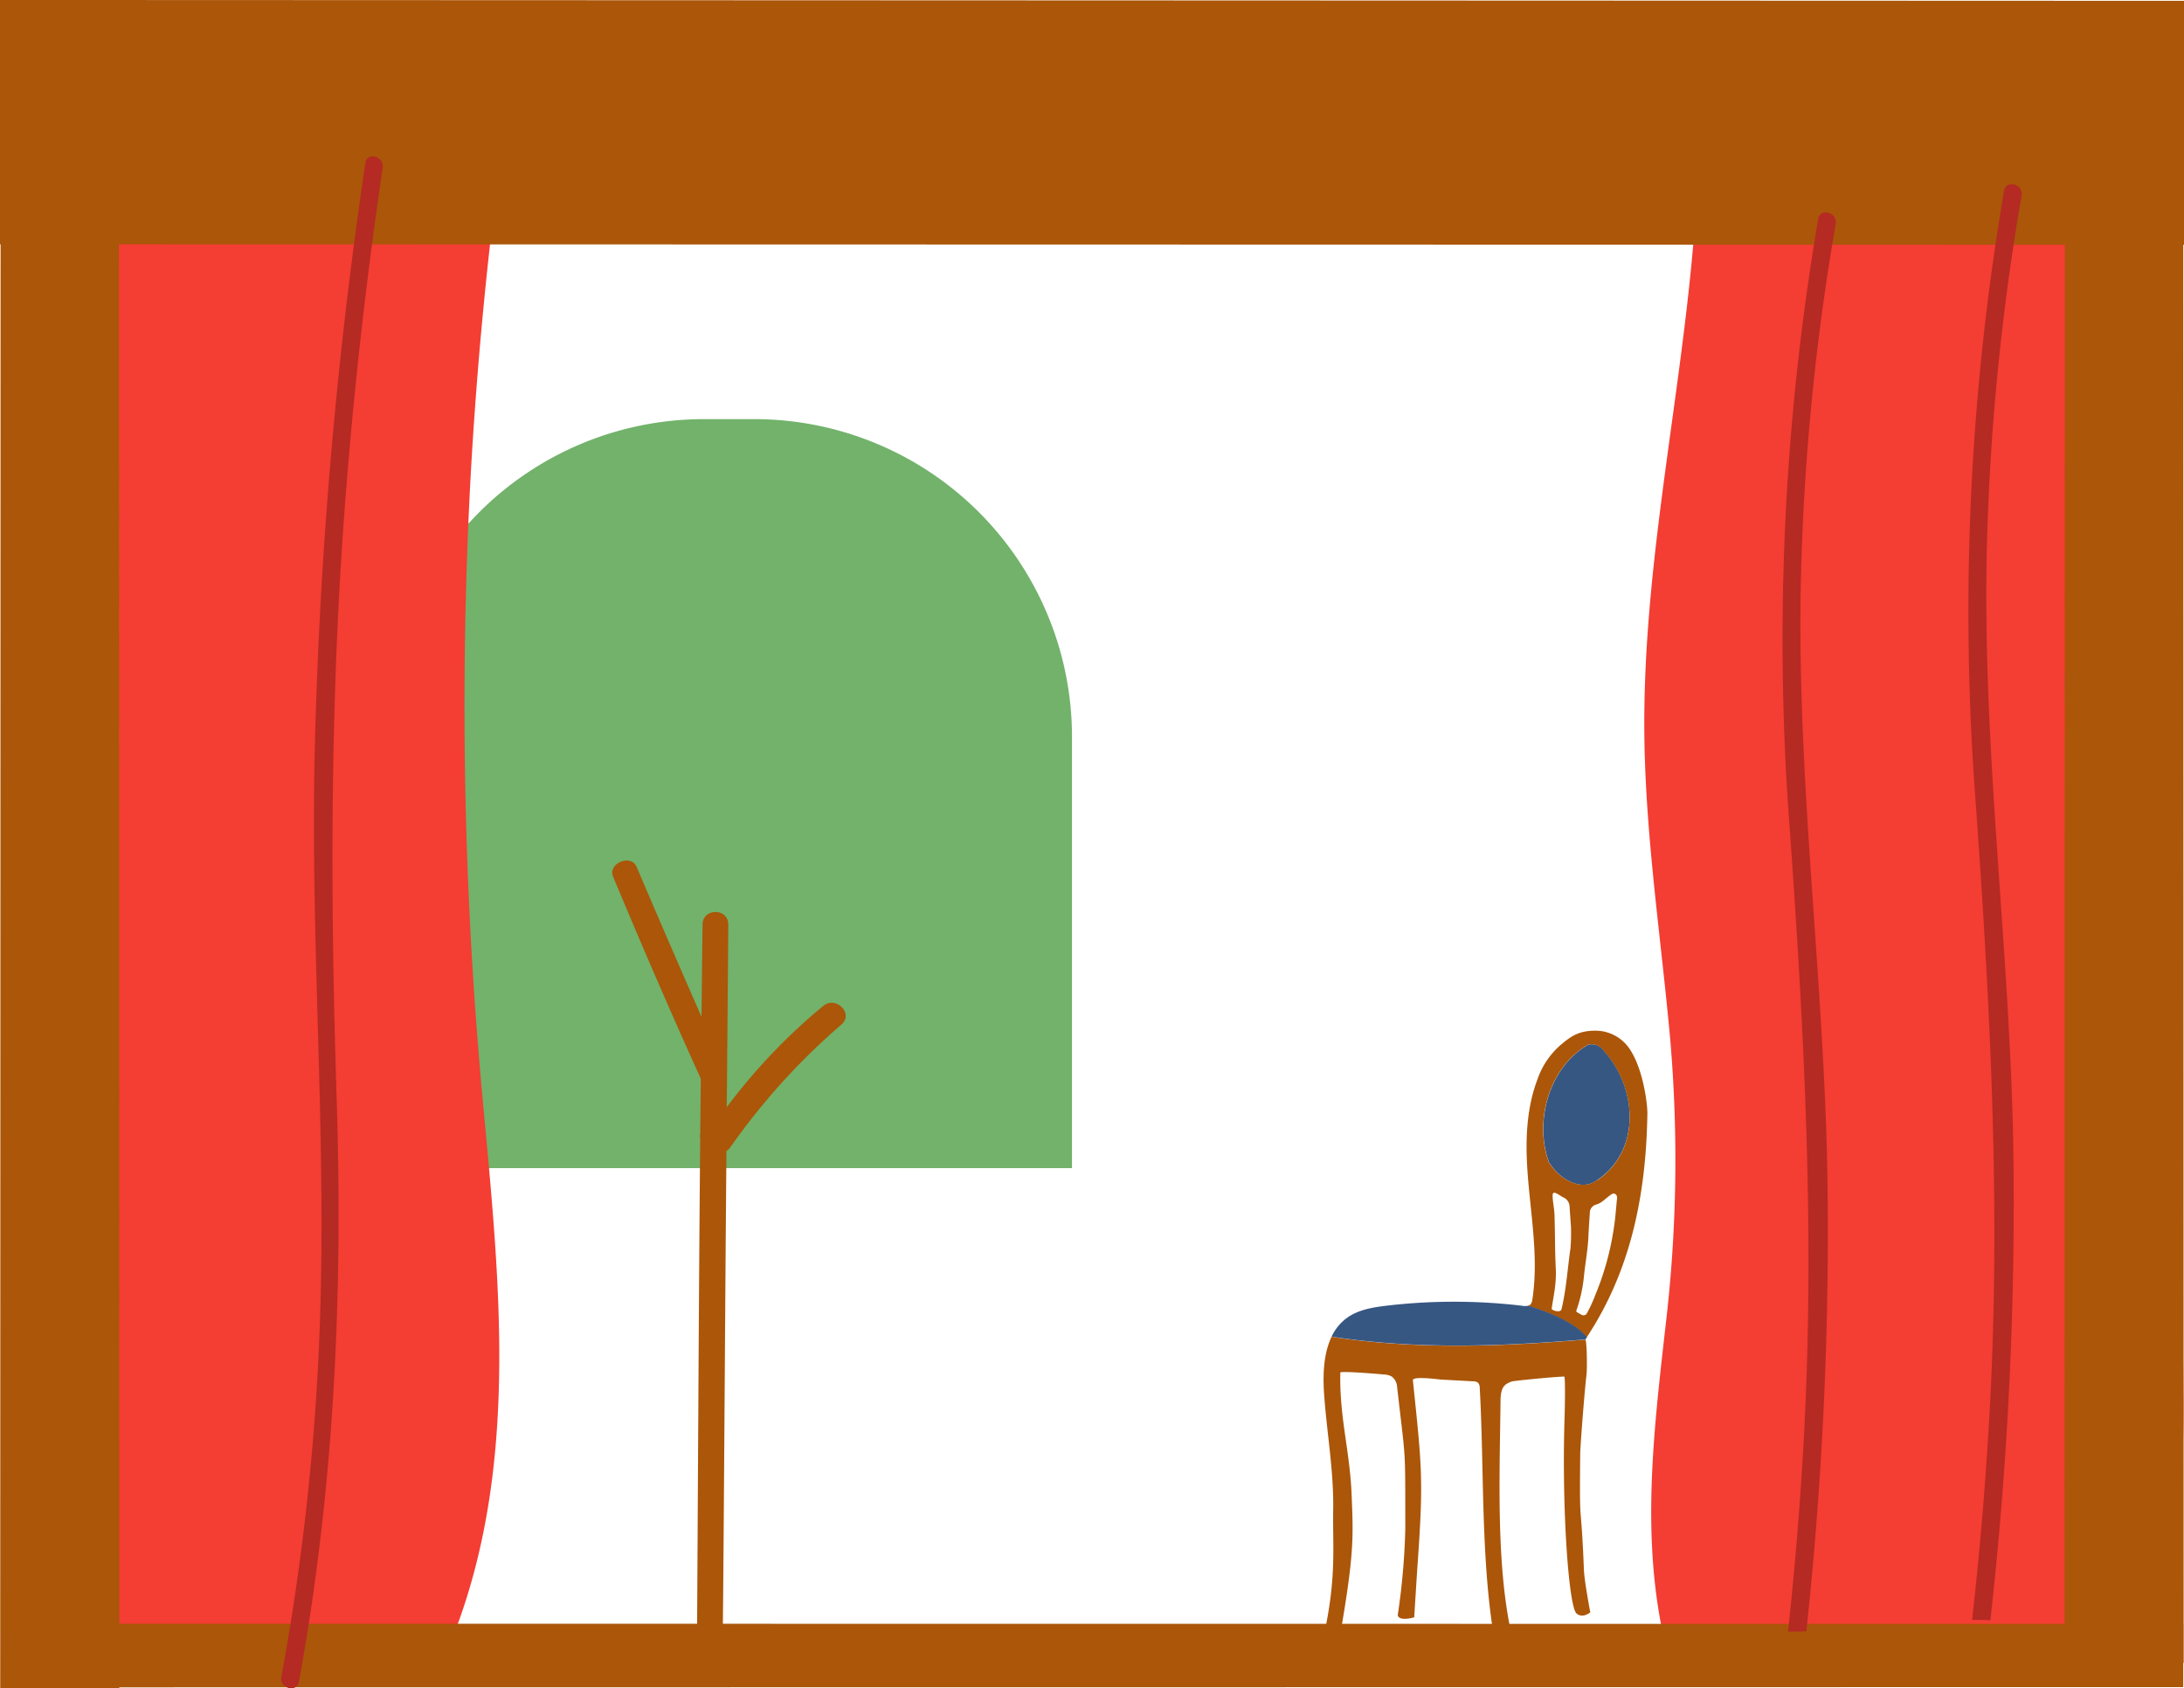 <svg viewBox="0 0 478.2 369.61" xmlns="http://www.w3.org/2000/svg"><defs><style>.cls-1{fill:#375783;}.cls-2{fill:#ab5609;}.cls-3{fill:#72b26b;}.cls-4{fill:#f43d33;}.cls-5{fill:#b52a23;}</style></defs><g data-sanitized-data-name="Layer 2" data-name="Layer 2" id="Layer_2"><g data-sanitized-data-name="Layer 1" data-name="Layer 1" id="Layer_1-2"><path d="M347.79,228.69c-8.7,4.93-11.86,16.91-8.65,25.72,2.42,4,7.27,6.46,10.51,4,9.7-6.47,8.89-20.21,1.61-28.29A3.29,3.29,0,0,0,347.79,228.69Z" class="cls-1"></path><path d="M346.81,343.72c-.67-16.76-1-7.73-.81-25.46,0-1.39.9-13.34,1.37-17.24.17-1.45.1-7.07-.23-7.74-18.53,1.52-37.06,2.24-55.58-.62-1.75,3.62-1.93,8.24-1.65,12.39.58,8.49,2.14,16.92,2,25.42s.78,14.87-2.13,28c-.2.92,3.4.91,3.64-.46,3.1-17.82,2.92-21.61,2.51-31.08s-2.67-16.68-2.46-26.43c0-.37,7.45.22,9.6.42a3.59,3.59,0,0,1,1.65.44,3,3,0,0,1,1.17,2.13c1.94,17.17,1.79,12.36,1.81,31.13a150.14,150.14,0,0,1-1.66,19c.38,1.45,3.61.46,3.61.46s.57-9.13.71-11.2c1.35-18.91,1-21.51-1-40.69-.11-1,5.72-.18,6.18-.16l7,.38a1.68,1.68,0,0,1,1.08.31,1.71,1.71,0,0,1,.38,1.18c1,17.73.19,37.94,3.28,55.43.32,1.78,4.39,1.66,4-.16-3.81-15.48-2.9-36.34-2.73-52.4,0-3.36,1.07-3.77,2.42-4.31.43-.17,10.11-1.12,11.59-1.08.17,1.34.1,6.15,0,9.43-.61,19.54.91,41,2.64,42.44,1.4,1.15,3-.27,3-.27S346.92,346.28,346.81,343.72Z" class="cls-2"></path><path d="M356.82,229.65a9,9,0,0,0-7.2-4c-3.68-.06-5.45,1-8,3.2a17.55,17.55,0,0,0-5,7.5c-2.39,6.3-2.63,13.25-2.18,19.91.64,9.41,2.51,18.87,1.09,28.18a2.16,2.16,0,0,1-.38,1.09,1.22,1.22,0,0,1-.6.37c4.78,1.5,10,3.53,12.85,6.91,9.64-14.57,13-31.12,13.3-48.75C360.8,242.14,359.85,234.1,356.82,229.65Zm-13,43.91c-.61,4.36-.88,8.77-1.92,13.07-.21.88-2.21.26-2.15-.16.5-3.28,1.06-5.53.89-8.85-.18-3.74-.15-7.48-.26-11.22,0-1.44-.34-2.87-.42-4.32-.06-1.05.22-1.18,1.14-.65.43.23.81.53,1.25.74a2.24,2.24,0,0,1,1.32,2c.09,1.38.19,2.77.31,4.5A44.47,44.47,0,0,1,343.85,273.56Zm10.21-11c-.06.79-.14,1.56-.21,2.35a61.78,61.78,0,0,1-4.57,18.73,29.86,29.86,0,0,1-1.86,4,.86.86,0,0,1-1.06.22c-.24-.15-1.28-.62-1.21-.84a32.12,32.12,0,0,0,1.67-7.36c.27-2.83.9-6.18,1-9,.08-1.69.2-3.38.31-5.07a1.87,1.87,0,0,1,1.41-1.88c1.21-.34,2-1.31,3-2,.34-.24.68-.57,1.14-.31S354.09,262.18,354.06,262.6Zm-4.41-4.15c-3.24,2.42-8.09,0-10.51-4-3.21-8.81-.05-20.79,8.65-25.72a3.27,3.27,0,0,0-2.19,1.47,3.27,3.27,0,0,1,2.19-1.47l.24-.15-.24.15a3.29,3.29,0,0,1,3.47,1.47C358.54,238.24,359.35,252,349.65,258.45Z" class="cls-2"></path><path d="M334.62,285.86a3.51,3.51,0,0,1-1.41,0,126.38,126.38,0,0,0-29.67,0c-3,.36-6.14.88-8.6,2.65a10.61,10.61,0,0,0-3.38,4.12c18.52,2.86,37.05,2.14,55.58.62l.33-.51C344.58,289.39,339.4,287.36,334.62,285.86Z" class="cls-1"></path><path d="M154.14,91.76h11a69.58,69.58,0,0,1,69.58,69.58v94.4a0,0,0,0,1,0,0H84.56a0,0,0,0,1,0,0v-94.4a69.58,69.58,0,0,1,69.58-69.58Z" class="cls-3"></path><path d="M180.24,220.24a128.07,128.07,0,0,0-21.11,22.15c.17-19.17.3-34.95.33-40,0-3.63-5.58-3.63-5.63,0q-.12,10.11-.23,20.22-7.2-16.38-14.21-32.83c-1.23-2.9-6.37-.78-5.14,2.17,6.19,14.82,12.54,29.58,19.2,44.2q-.07,6-.13,12a3.07,3.07,0,0,0,0,1.09c-.28,27.74-.52,79.8-.69,107.54,0,3.62,5.59,3.63,5.63,0,.2-15.47.53-74.75.8-104.78a3,3,0,0,0,.83-.8,146.2,146.2,0,0,1,24.36-26.91C187,221.86,183,217.94,180.24,220.24Z" class="cls-2"></path><path d="M110.77,26.08a4.17,4.17,0,0,0-1-3.36,3.54,3.54,0,0,0-3.74-3c-32.83.77-65.65,2.32-98.43,4.05a4.08,4.08,0,0,0-4,4Q3.94,154,7.75,280.19q1,34.38,2.35,68.75l-1.29,0c-5.15,0-5.15,7.92,0,8A563,563,0,0,1,93,364.19c1.59.26,3.8-.13,4.53-1.85,16.51-38.29,12-80.23,8.25-120.59A936.77,936.77,0,0,1,103,105.15Q105.18,65.46,110.77,26.08Z" class="cls-4"></path><path d="M478.06,305c-.11-29.44-1.41-58.92-2.2-88.35q-1.2-44.69-2.41-89.35-.58-21.84-1.18-43.68c-.35-13,0-26.63-4-39.18-.91-2.83-1.64-6.62-4.69-7.81s-7.4-1.07-10.73-1.5q-11.62-1.47-23.32-2.23a365.2,365.2,0,0,0-50.71.19,4.05,4.05,0,0,0-2.34.92,4,4,0,0,0-4.73,3.78c-1.62,42.05-12.57,83.37-11.67,125.57.46,21.48,3.69,42.76,5.62,64.13a307.86,307.86,0,0,1-1,62.64c-2.59,23-5.43,46.06-.3,68.89a4,4,0,0,0,3.86,2.94l99.8-1.44a3.76,3.76,0,0,0,3.79-3.23c2.88-2.77,3.13-7.53,3.71-11.44A274.85,274.85,0,0,0,478.06,305Z" class="cls-4"></path><polygon points="478.2 53.59 478.2 0.19 0 0 0 53.48 478.2 53.59" class="cls-2"></polygon><polygon points="26.05 48.37 0.13 48.37 0.05 369.62 26.13 369.62 26.05 48.37" class="cls-2"></polygon><polygon points="478.04 369.36 478.04 355.52 0.61 355.48 0.61 369.41 478.04 369.36" class="cls-2"></polygon><polygon points="478.04 33.56 452.12 33.56 452.04 364.07 478.12 364.07 478.04 33.56" class="cls-2"></polygon><path d="M435.56,310.47q-1.26,22.14-3.76,44.17c1.34,0,2.67,0,4,.09a819.78,819.78,0,0,0,5.07-100.19c-.49-45-6.93-89.76-5.83-134.8a527.81,527.81,0,0,1,7.6-76.92c.43-2.5-3.4-3.58-3.84-1.06A547.61,547.61,0,0,0,432.54,175C435.79,220.21,438.17,265.09,435.56,310.47Z" class="cls-5"></path><path d="M394.86,316.63Q393.7,337,391.5,357.21c.24,0,.47,0,.71,0,1.09,0,2.2,0,3.3-.08a818.64,818.64,0,0,0,4.66-96.39c-.49-45-6.93-89.76-5.83-134.8A527.81,527.81,0,0,1,401.94,49c.43-2.5-3.4-3.58-3.83-1.06a546.61,546.61,0,0,0-6.26,133.19C395.09,226.37,397.47,271.25,394.86,316.63Z" class="cls-5"></path><path d="M80,35.68A1045.21,1045.21,0,0,0,68.91,164.55c-1,42.85,2.79,85.7,1,128.52a530.68,530.68,0,0,1-8.3,74.05c-.46,2.5,3.38,3.58,3.84,1.06,7.73-42.25,9.66-84.66,8.27-127.52s-1.49-85.84,1.71-128.77q2.82-37.73,8.36-75.16C84.19,34.24,80.38,33.16,80,35.68Z" class="cls-5"></path></g></g></svg> 